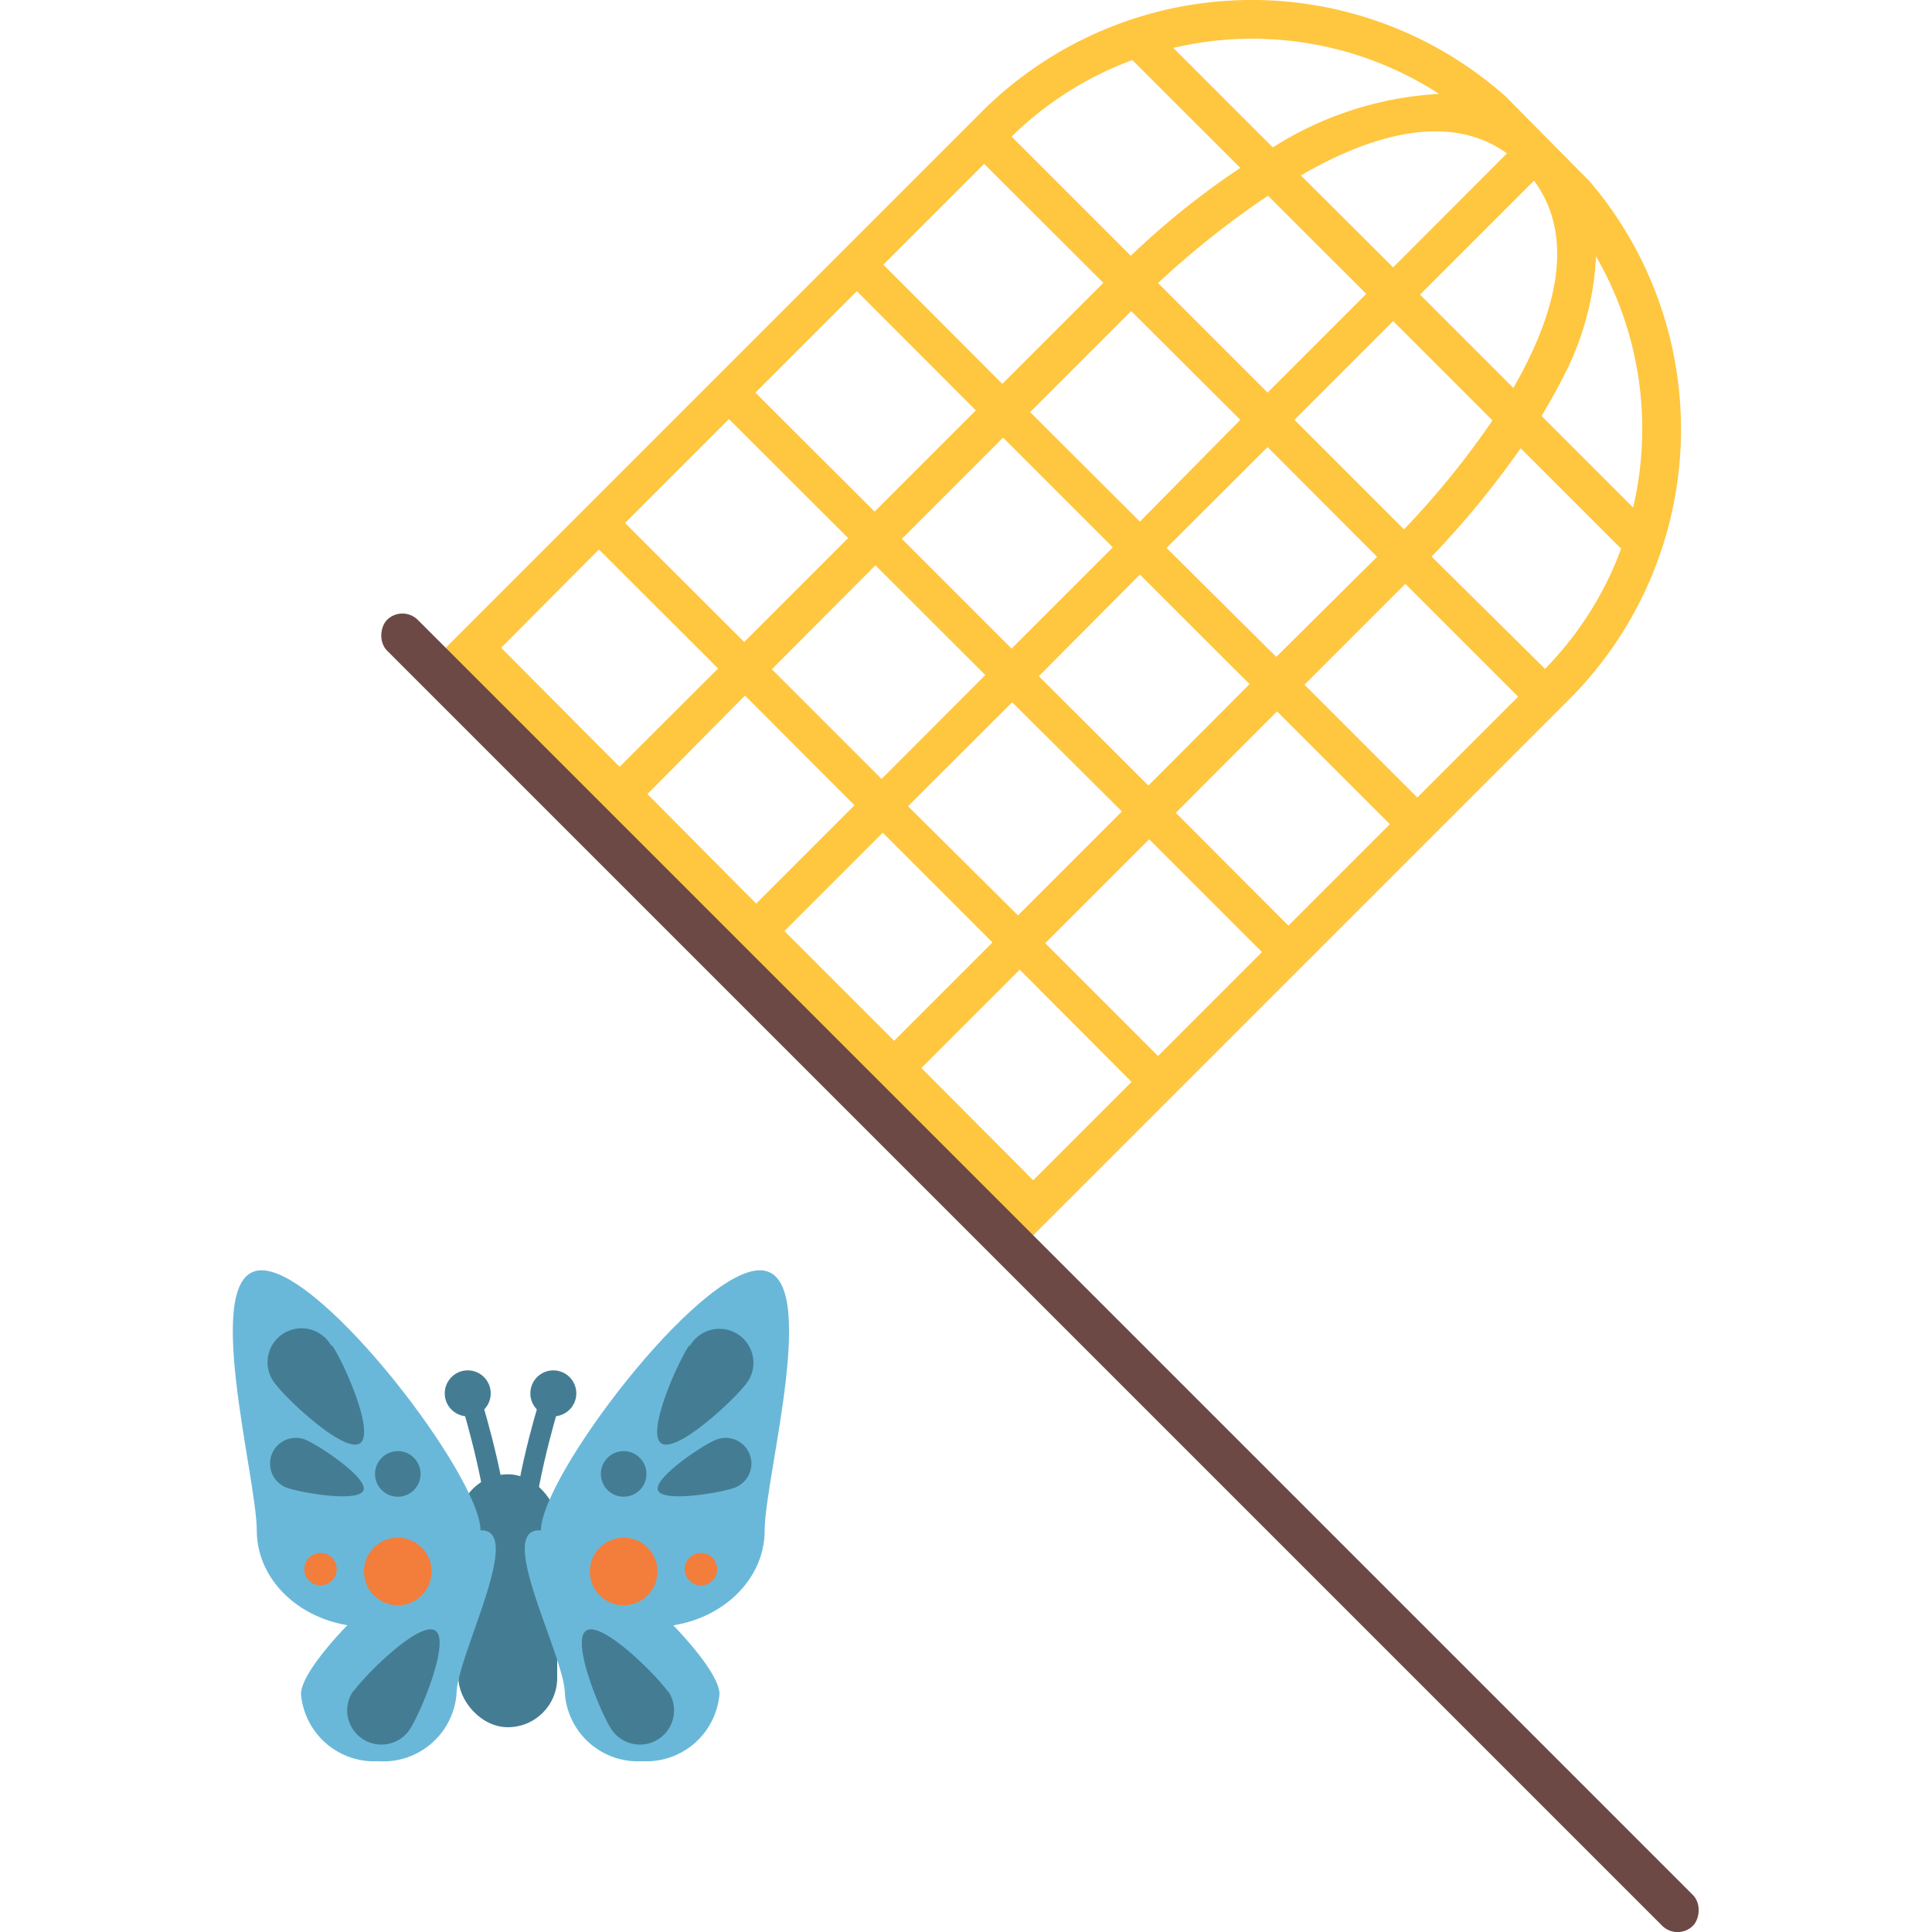 <svg id="Layer_1" data-name="Layer 1" xmlns="http://www.w3.org/2000/svg" viewBox="0 0 100 100"><defs><style>.cls-1{fill:#447d93;}.cls-2{fill:#6ab8d9;}.cls-3{fill:#f37d3b;}.cls-4{fill:#ffc63f;}.cls-5{fill:#6d4945;}</style></defs><title>butterfly net</title><circle class="cls-1" cx="24.21" cy="72.12" r="1.19"/><path class="cls-1" d="M26.36,80.55l-1.06-.06c.16-2.68-1.35-7.6-1.36-7.65l1-.31C25,72.74,26.53,77.68,26.36,80.55Z"/><circle class="cls-1" cx="28.64" cy="72.12" r="1.19"/><path class="cls-1" d="M26.49,80.55c-.16-2.87,1.35-7.81,1.42-8l1,.31s-1.53,5-1.37,7.65Z"/><rect class="cls-1" x="23.73" y="76.31" width="5.11" height="13.09" rx="2.55" ry="2.55"/><path class="cls-2" d="M23.63,87.68a3.8,3.8,0,0,1-4.05,3.48,3.8,3.8,0,0,1-4-3.48c0-1.93,7.11-8.47,9.34-8.47S23.63,85.75,23.63,87.68Z"/><path class="cls-2" d="M24.87,79.21c0,2.75-2.59,5-5.79,5s-5.79-2.23-5.79-5-2.95-13.46.25-13.46S24.87,76.45,24.87,79.21Z"/><path class="cls-1" d="M17.17,69.61c.57.79,2.26,4.53,1.47,5.09s-3.77-2.25-4.33-3a1.76,1.76,0,1,1,2.86-2Z"/><path class="cls-1" d="M18.28,87.57c.54-.8,3.44-3.71,4.25-3.17s-.79,4.33-1.33,5.13a1.76,1.76,0,0,1-2.92-2Z"/><path class="cls-1" d="M15.81,74.52c.68.27,3.28,2,3,2.63s-3.31.11-4-.16a1.33,1.33,0,0,1,1-2.47Z"/><circle class="cls-1" cx="20.59" cy="76.29" r="1.18"/><circle class="cls-3" cx="16.59" cy="81.22" r="0.84"/><circle class="cls-3" cx="20.59" cy="81.34" r="1.75"/><path class="cls-2" d="M29.24,87.68a3.79,3.79,0,0,0,4,3.48,3.8,3.8,0,0,0,4-3.48c0-1.93-7.1-8.47-9.34-8.47S29.24,85.75,29.24,87.68Z"/><path class="cls-2" d="M28,79.21c0,2.75,2.59,5,5.79,5s5.79-2.23,5.79-5,3-13.46-.25-13.46S28,76.45,28,79.21Z"/><path class="cls-1" d="M35.69,69.61c-.56.79-2.26,4.53-1.47,5.09s3.77-2.25,4.34-3a1.76,1.76,0,1,0-2.87-2Z"/><path class="cls-1" d="M34.58,87.57c-.54-.8-3.43-3.71-4.24-3.17s.78,4.33,1.32,5.13a1.76,1.76,0,1,0,2.92-2Z"/><path class="cls-1" d="M37.06,74.52c-.68.27-3.28,2-3,2.63s3.31.11,4-.16a1.33,1.33,0,0,0-1-2.47Z"/><circle class="cls-1" cx="32.28" cy="76.29" r="1.18"/><circle class="cls-3" cx="36.28" cy="81.22" r="0.84"/><circle class="cls-3" cx="32.28" cy="81.34" r="1.75"/><path class="cls-4" d="M52.48,64.94,81.23,36.19A19.78,19.78,0,0,0,82.3,9.41S77.94,5,77.94,5a19.78,19.78,0,0,0-27.12.78L22.07,34.53ZM82.61,13.27a17.83,17.83,0,0,1,1.92,13l-4.74-4.74c.37-.62.74-1.26,1.06-1.9A15,15,0,0,0,82.61,13.27ZM79.4,9.35c2.26,3.06,1,7.13-1.07,10.73L73.5,15.25ZM64.2,21.73,59,27l-5.68-5.67,5.23-5.23Zm-4.26-7.08a45.38,45.38,0,0,1,5.69-4.52l5.09,5.08-5.11,5.11ZM57.6,28.33l-5.24,5.24-5.68-5.68,5.24-5.24ZM45.27,26.48,39.1,20.32l5.25-5.25,6.16,6.17ZM43.9,27.85l-5.38,5.38-6.17-6.16,5.38-5.38Zm1.41,1.41L51,34.94l-5.37,5.38-5.68-5.68Zm7.08,7.09L58.07,42l-5.38,5.38L47,41.73Zm7.09,7.09,5.84,5.84-5.38,5.38L54.1,48.82Zm1.38-1.37,5.24-5.25,5.84,5.84-5.25,5.25Zm-1.42-1.41L53.77,35,59,29.74l5.68,5.67Zm.94-12.3,5.23-5.22,5.67,5.68L66.06,34ZM67,21.73l5.11-5.11,5.14,5.14a43.73,43.73,0,0,1-4.58,5.64ZM78,7.94l-5.89,5.9L67.33,9.08C70.91,7,75,5.77,78,7.94ZM74.49,4.86a17.86,17.86,0,0,0-8.61,2.77L60.73,2.48A17.8,17.8,0,0,1,74.49,4.86ZM58.61,3.11,64.2,8.69a41,41,0,0,0-5.67,4.55L52.36,7.07A17.58,17.58,0,0,1,58.61,3.11ZM50.94,8.48l6.17,6.16-5.23,5.23L45.72,13.7Zm-25,25.05L31,28.44l6.17,6.16-5.1,5.09Zm7.57,7.57L38.56,36l5.67,5.68-5.09,5.09Zm7.09,7.09,5.09-5.09,5.68,5.68-5.09,5.09Zm7.09,7.09,5.09-5.09L58.57,56l-5.09,5.09Zm25.67-14-5.84-5.84,5.22-5.22,5.84,5.84Zm6.63-6.64L74.1,28.81a47.56,47.56,0,0,0,4.61-5.61l5.2,5.2A17.52,17.52,0,0,1,79.94,34.65Z"/><rect class="cls-5" x="6.03" y="64.75" width="95.59" height="2.25" rx="1.13" ry="1.13" transform="translate(62.35 -18.76) rotate(45)"/></svg>